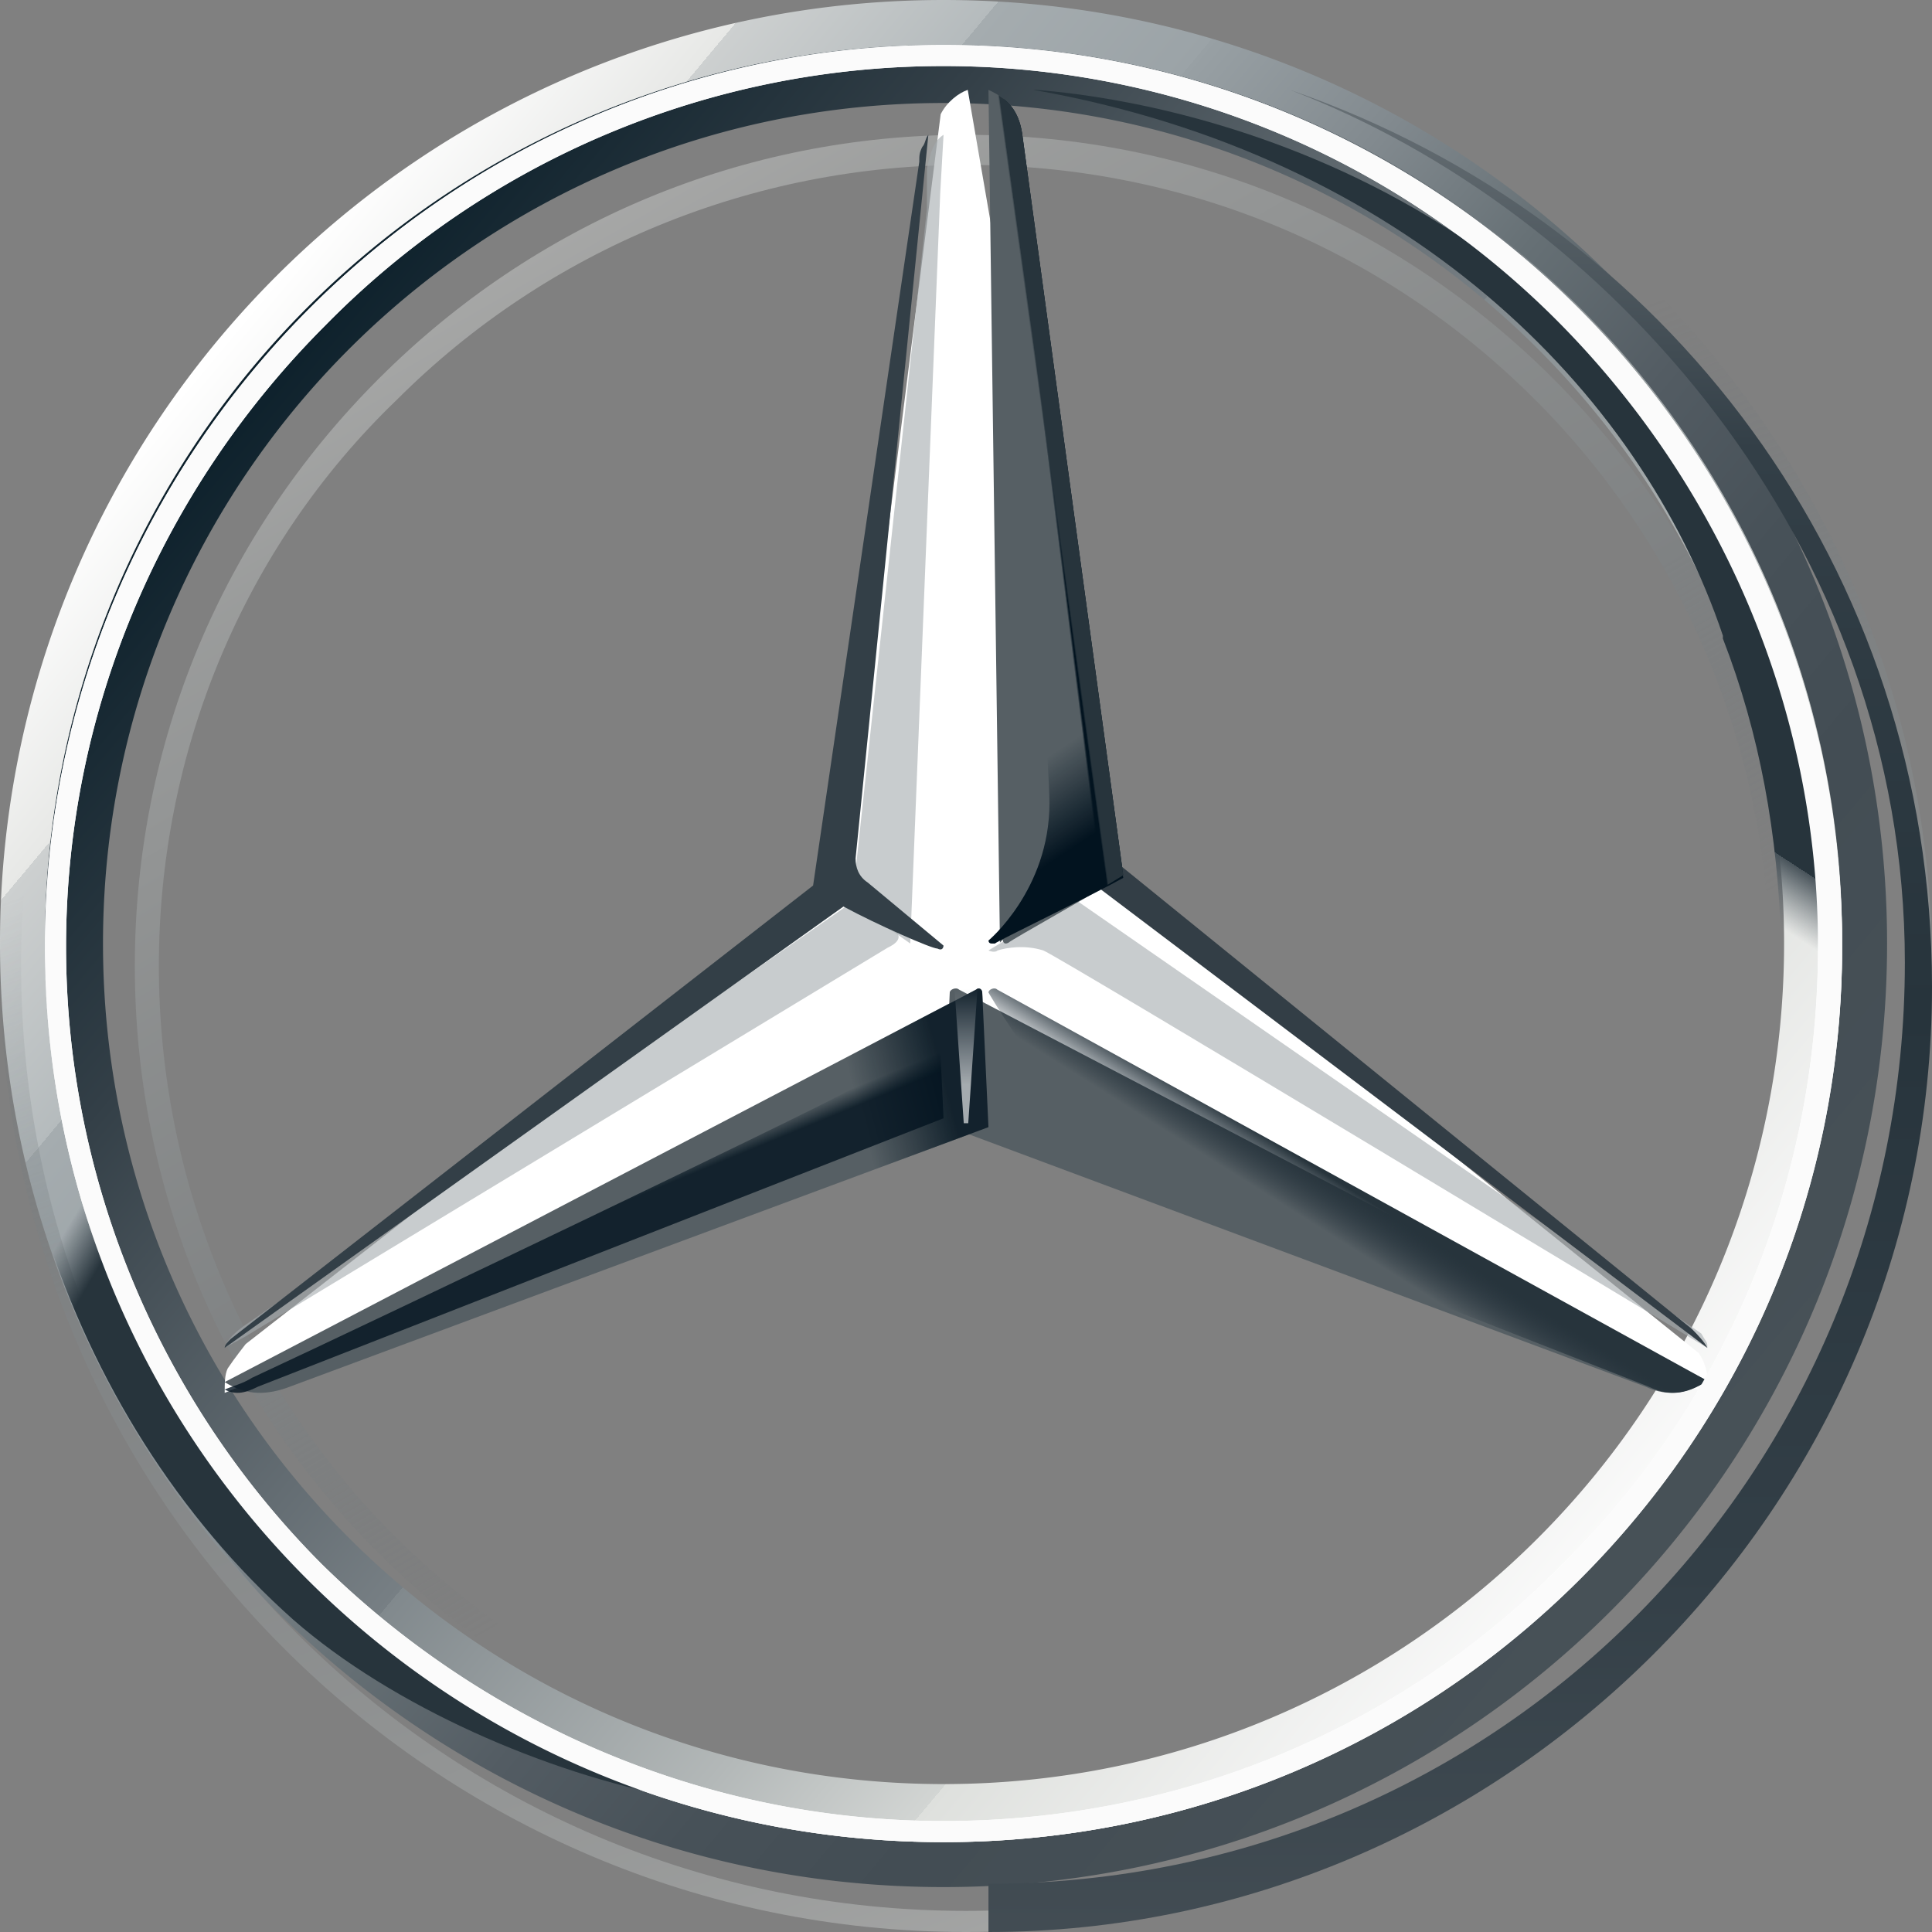 <svg width="64" height="64" xmlns="http://www.w3.org/2000/svg"><rect width="100%" height="100%" fill="#808080" stroke="none"/><defs><linearGradient x1="11.661%" y1="17.891%" x2="88.339%" y2="82.109%" id="a"><stop stop-color="#FFF" offset="0%"/><stop stop-color="#E7E8E6" offset="10%"/><stop stop-color="#CDD0D0" offset="10%"/><stop stop-color="#B5BBBD" offset="20%"/><stop stop-color="#A5ACAF" offset="20%"/><stop stop-color="#9BA3A7" offset="30%"/><stop stop-color="#98A0A4" offset="30%"/><stop stop-color="#828A8F" offset="40%"/><stop stop-color="#667075" offset="50%"/><stop stop-color="#535C63" offset="60%"/><stop stop-color="#475158" offset="70%"/><stop stop-color="#434D54" offset="80%"/><stop stop-color="#475157" offset="100%"/></linearGradient><linearGradient x1="11.735%" y1="17.857%" x2="88.265%" y2="82.143%" id="b"><stop stop-color="#0B1F2A" offset="0%"/><stop stop-color="#333F47" offset="20%"/><stop stop-color="#777F84" offset="50%"/><stop stop-color="#81898D" offset="50%"/><stop stop-color="#B3B8B8" offset="70%"/><stop stop-color="#D2D5D3" offset="80%"/><stop stop-color="#DEE0DD" offset="80%"/><stop stop-color="#FBFBFB" offset="100%"/></linearGradient><linearGradient x1="67.145%" y1="97.042%" x2="32.926%" y2="2.98%" id="c"><stop stop-color="#E1E3E1" offset="0%"/><stop stop-color="#C1C5C4" offset="10%"/><stop stop-color="#9BA1A2" offset="30%"/><stop stop-color="#7D8487" offset="50%"/><stop stop-color="#687074" stop-opacity="0" offset="70%"/><stop stop-color="#5B6469" stop-opacity="0" offset="80%"/><stop stop-color="#576065" stop-opacity="0" offset="100%"/></linearGradient><linearGradient x1="25%" y1="6.703%" x2="75%" y2="93.297%" id="d"><stop stop-color="#E1E3E1" offset="0%"/><stop stop-color="#C1C5C4" offset="10%"/><stop stop-color="#9BA1A2" offset="30%"/><stop stop-color="#7D8487" offset="50%"/><stop stop-color="#687074" stop-opacity="0" offset="70%"/><stop stop-color="#5B6469" stop-opacity="0" offset="80%"/><stop stop-color="#576065" stop-opacity="0" offset="100%"/></linearGradient><linearGradient x1="50.41%" y1="49.351%" x2="43.443%" y2="55.653%" id="e"><stop stop-color="#27343C" offset="0%"/><stop stop-color="#00111E" stop-opacity="0" offset="100%"/></linearGradient><linearGradient x1="53.373%" y1="91.144%" x2="51.521%" y2="74.539%" id="f"><stop stop-color="#02131F" offset="10%"/><stop stop-color="#02131F" stop-opacity="0" offset="90%"/></linearGradient><linearGradient x1="100.407%" y1="43.415%" x2="83.333%" y2="45.798%" id="g"><stop stop-color="#02131F" offset="20%"/><stop stop-color="#02131F" stop-opacity="0" offset="90%"/></linearGradient><linearGradient x1="53.165%" y1="54.721%" x2="50.633%" y2="51.259%" id="h"><stop stop-color="#02131F" offset="0%"/><stop stop-color="#02131F" offset="10%"/><stop stop-color="#02131F" stop-opacity="0" offset="100%"/></linearGradient><linearGradient x1="50.716%" y1="48.512%" x2="48.913%" y2="49.95%" id="i"><stop stop-color="#02131F" offset="30%"/><stop stop-color="#02131F" offset="30%"/><stop stop-color="#02131F" stop-opacity="0" offset="80%"/></linearGradient><linearGradient x1="50.769%" y1="48.153%" x2="49.549%" y2="49.231%" id="j"><stop stop-color="#27343C" offset="40%"/><stop stop-color="#3B474E" stop-opacity="0" offset="100%"/></linearGradient><linearGradient x1="33.045%" y1="32.01%" x2="71.66%" y2="71.96%" id="k"><stop stop-color="#24303A" stop-opacity="0" offset="0%"/><stop stop-color="#25323B" stop-opacity="0" offset="0%"/><stop stop-color="#27343C" offset="10%"/></linearGradient><linearGradient x1="55%" y1="102.109%" x2="55%" y2=".874%" id="l"><stop stop-color="#A5ABAF" offset="30%"/><stop stop-color="#A5ABAF" stop-opacity="0" offset="100%"/></linearGradient><linearGradient x1="50.16%" y1="0%" x2="50.16%" y2="100%" id="m"><stop stop-color="#DEE0DD" offset="0%"/><stop stop-color="#C5C9C7" offset="0%"/><stop stop-color="#9EA4A5" offset="0%"/><stop stop-color="#82898C" offset="0%"/><stop stop-color="#71797D" offset="0%"/><stop stop-color="#6B7378" offset="0%"/><stop stop-color="#333F47" offset="20%"/><stop stop-color="#27343C" offset="50%"/><stop stop-color="#333F47" offset="80%"/><stop stop-color="#434D54" offset="100%"/></linearGradient><linearGradient x1="45%" y1="50%" x2="45%" y2="50%" id="n"><stop stop-color="#DEE0DD" offset="0%"/><stop stop-color="#C5C9C7" offset="0%"/><stop stop-color="#9EA4A5" offset="0%"/><stop stop-color="#82898C" offset="0%"/><stop stop-color="#71797D" offset="0%"/><stop stop-color="#6B7378" offset="0%"/><stop stop-color="#333F47" offset="20%"/><stop stop-color="#27343C" offset="50%"/><stop stop-color="#333F47" offset="80%"/><stop stop-color="#434D54" offset="100%"/></linearGradient><linearGradient x1="65.333%" y1="12.225%" x2="42.598%" y2="60.636%" id="o"><stop stop-color="#27343C" offset="70%"/><stop stop-color="#2B373F" offset="70%"/><stop stop-color="#36424A" offset="70%"/><stop stop-color="#49545B" offset="70%"/><stop stop-color="#646D73" stop-opacity="0" offset="80%"/><stop stop-color="#868D92" stop-opacity="0" offset="80%"/><stop stop-color="#B0B5B8" stop-opacity="0" offset="80%"/><stop stop-color="#E1E3E4" stop-opacity="0" offset="80%"/><stop stop-color="#FFF" stop-opacity="0" offset="80%"/></linearGradient></defs><g fill-rule="nonzero" fill="none"><path d="M62.512 31.256c0 17.275-13.98 31.256-31.256 31.256S0 48.532 0 31.256 13.98 0 31.256 0C48.53 0 62.512 13.98 62.512 31.256ZM31.256 1.897A29.279 29.279 0 0 0 1.897 31.256c0 16.277 13.182 29.358 29.359 29.358 16.277 0 29.358-13.181 29.358-29.358A29.279 29.279 0 0 0 31.256 1.897Z" fill="url(#a)"/><path d="M31.256 1.488A29.686 29.686 0 0 0 1.488 31.256c0 16.504 13.365 29.767 29.768 29.767 16.504 0 29.767-13.365 29.767-29.767A29.686 29.686 0 0 0 31.256 1.488Zm0 57.612c-15.39 0-27.844-12.454-27.844-27.844S15.866 3.412 31.256 3.412 59.1 15.866 59.1 31.256 46.646 59.1 31.256 59.1Z" fill="url(#b)"/><path d="M32 63.3c17.3 0 31.3-14 31.3-31.3S49.3.7 32 .7.7 14.7.7 32s14 31.3 31.3 31.3ZM32 0c17.6 0 32 14.4 32 32S49.6 64 32 64 0 49.6 0 32 14.4 0 32 0Z" fill="url(#c)" opacity=".4"/><path d="M1.488 31.356c0-16.382 13.286-29.868 29.768-29.868s29.767 13.386 29.767 29.868c0 16.382-13.285 29.667-29.767 29.667S1.488 47.738 1.488 31.356Zm9.29-20.578c-5.294 5.294-8.59 12.586-8.59 20.578 0 7.991 3.296 15.283 8.49 20.477 5.295 5.195 12.587 8.491 20.578 8.491s15.283-3.196 20.477-8.49c5.295-5.195 8.491-12.487 8.491-20.478 0-7.992-3.296-15.284-8.49-20.578a28.672 28.672 0 0 0-20.478-8.59 28.672 28.672 0 0 0-20.478 8.59Z" fill="#FFF"/><path d="M32 59.535c-7.383 0-14.266-2.893-19.454-8.081C7.358 46.266 4.466 39.383 4.466 32c0-7.383 2.892-14.266 8.08-19.454C17.734 7.358 24.617 4.466 32 4.466c7.383 0 14.266 2.892 19.454 8.08 5.188 5.188 8.08 12.071 8.08 19.454 0 7.383-2.892 14.266-8.08 19.454-5.188 5.188-12.071 8.08-19.454 8.08Zm0-.798c7.083 0 13.867-2.794 18.855-7.782 5.088-5.088 7.782-11.772 7.782-18.855s-2.793-13.867-7.782-18.856C45.767 8.156 39.083 5.463 32 5.463s-13.867 2.793-18.855 7.781C8.057 18.133 5.263 24.917 5.263 32s2.794 13.867 7.782 18.855c5.088 5.088 11.872 7.882 18.955 7.882Z" fill="url(#d)" opacity=".4"/><path d="M56.276 44.825c-.498-.404-19.733-15.87-19.733-15.87L32.058 2.977c-.299.1-.697.404-.897.808l-3.189 25.271L8.14 44.522s-.398.506-.597.809c-.1.202-.1.505-.1.809l24.517-10.21 24.517 10.21c.199-.506 0-1.011-.2-1.315Z" fill="#FFF"/><path d="m31.462 32.879-.206 4.383 23.245 8.67c.823.38 1.44.19 2.057-.19L31.77 32.783c-.103-.096-.308 0-.308.095Z" fill="#565F64"/><path d="M32.744 32.879s1.269 2.191 2.733 3.716c2.05 2.191 4.782 3.715 4.782 3.715l14.347 5.622c.781.38 1.367.19 1.952-.19L33.037 32.783c-.098-.096-.293 0-.293.095Z" fill="url(#e)"/><path d="M56.558 44.556c0-.096-.1-.191-.202-.382L35.57 29.767l-2.826 1.718s.202.095.303 0c.303-.096.908-.191 1.514 0 .504.19 21.997 13.166 21.997 13.166v-.095Z" fill-opacity=".6" fill="#A4AAAE"/><path d="m56.052 44.03-19.42-15.75-.911.62 20.837 15.751c-.101-.207-.303-.414-.506-.622Z" fill="#333E46"/><path d="m33.314 31.024-.095.102s0 .203.19.101c.095-.101 2.85-1.626 3.8-2.235l-3.325-24.39c-.095-.914-.475-1.32-1.14-1.625l.38 28.25.19-.203Z" fill="#565F64"/><path d="M30.705 5.586V6.91l-2.426 22.512c0 .306.11.611.441.815l1.433 1.019.993-24.855.11-1.936c-.33.204-.441.611-.551 1.12Z" fill-opacity=".6" fill="#A4AAAE"/><path d="m29.593 30.728-1.197-.96L8.14 43.882s-.598.384-.698.768l.698-.384L29.394 31.4c.399-.192.499-.384.2-.672Z" fill-opacity=".6" fill="#A4AAAE"/><path d="M32.538 32.878c0-.095-.102-.19-.205-.095L7.442 45.784c.617.38 1.234.475 2.057.19l23.245-8.636-.206-4.46Z" fill="#565F64"/><path d="m32.744 31.157.106-.099-.106.099s0 .099.106.099h.107c.106-.099 3.19-1.582 4.252-2.175l-.425-2.867-3.296-20.86c0-.395-.106-.691-.319-.889 0 0 1.595 19.97 1.595 22.144 0 2.867-2.02 4.548-2.02 4.548Z" fill="url(#f)"/><path d="M32.538 32.878c0-.095-.102-.19-.205-.095L7.442 45.784c.617.38 1.234.475 2.057.19l23.245-8.636-.206-4.46Z" fill-opacity=".8" fill="url(#g)"/><path d="m8.547 45.935 22.709-8.891-.201-4.3c-.402 1.173-1.105 2.443-3.015 3.42-1.406.782-14.87 7.23-19.694 9.478-.301.196-.703.293-.904.391.402.195.703.098 1.105-.098Z" fill="url(#h)" opacity=".8"/><path d="m33.314 31.024-.095.102s0 .203.19.101c.095-.101 2.85-1.626 3.8-2.235l-3.325-24.39c-.095-.914-.475-1.32-1.14-1.625l.38 28.25.19-.203Z" fill="url(#i)"/><path d="m33.314 31.024-.095.102s0 .203.19.101c.095-.101 2.85-1.626 3.8-2.235l-3.325-24.39c-.095-.914-.475-1.32-1.14-1.625l.38 28.25.19-.203Z" fill="url(#j)"/><path d="M4.405 43.68c-.7-1.596-4.705-9.374-.3-24.331H2.403C1.502 22.34.8 24.135.4 26.828c0 0-.2.997-.3 2.094-.1 1.097-.1 1.695-.1 2.393 0 5.983 1.502 9.473 1.502 9.473 1.602 4.986 4.405 9.473 8.21 12.864 3.303 2.891 8.409 5.085 12.614 5.883-.701-.1-12.715-5.185-17.921-15.855Z" fill="url(#k)"/><path d="M32.67 32.783h-1.34c.15 0 .298 0 .298.094l.298 4.332h.148l.298-4.332c0-.094.149-.188.298-.094Z" fill="url(#l)"/><path d="M42.73 2.977c10.485 4.001 20.371 15.005 20.371 28.91 0 16.807-13.38 30.512-30.357 30.512V64C49.72 64 64 49.995 64 32.688c0-13.805-8.788-25.41-21.27-29.711Z" fill="url(#m)"/><path d="M32.223.744h-.446.446Z" fill="url(#n)"/><path d="M58.393 19.778C51.287 3.96 35.248 3.075 34.334 2.977h-.101c12.283 2.161 20.1 9.923 22.84 18.079v.098c1.219 3.144 1.828 6.485 1.93 10.12.1 3.439-.711 7.27-2.234 10.808-.101.491-.203 1.08-.305 1.08h1.625c4.872-8.842 2.74-17.783.304-23.384Z" fill="url(#o)"/><path d="M1.488 31.356c0-16.382 13.286-29.868 29.768-29.868s29.767 13.386 29.767 29.868c0 16.382-13.285 29.667-29.767 29.667S1.488 47.738 1.488 31.356Zm9.29-20.578c-5.294 5.294-8.59 12.586-8.59 20.578 0 7.991 3.296 15.283 8.49 20.477 5.295 5.195 12.587 8.491 20.578 8.491s15.283-3.196 20.477-8.49c5.295-5.195 8.491-12.487 8.491-20.478 0-7.992-3.296-15.284-8.49-20.578a28.672 28.672 0 0 0-20.478-8.59 28.672 28.672 0 0 0-20.478 8.59Z" fill="#FBFBFB"/><path d="M7.442 44.651 27.94 30.03c1.105.597 2.914 1.393 3.115 1.393.2.1.2-.1.2-.1l-2.511-2.089c-.302-.199-.402-.497-.402-.796l2.411-23.972c-.1.1-.1.299-.2.398-.101.199-.101.298-.101.497l-3.517 23.973-19.292 15.02c-.1.1-.201.199-.201.298Z" fill="#333F47"/></g></svg>